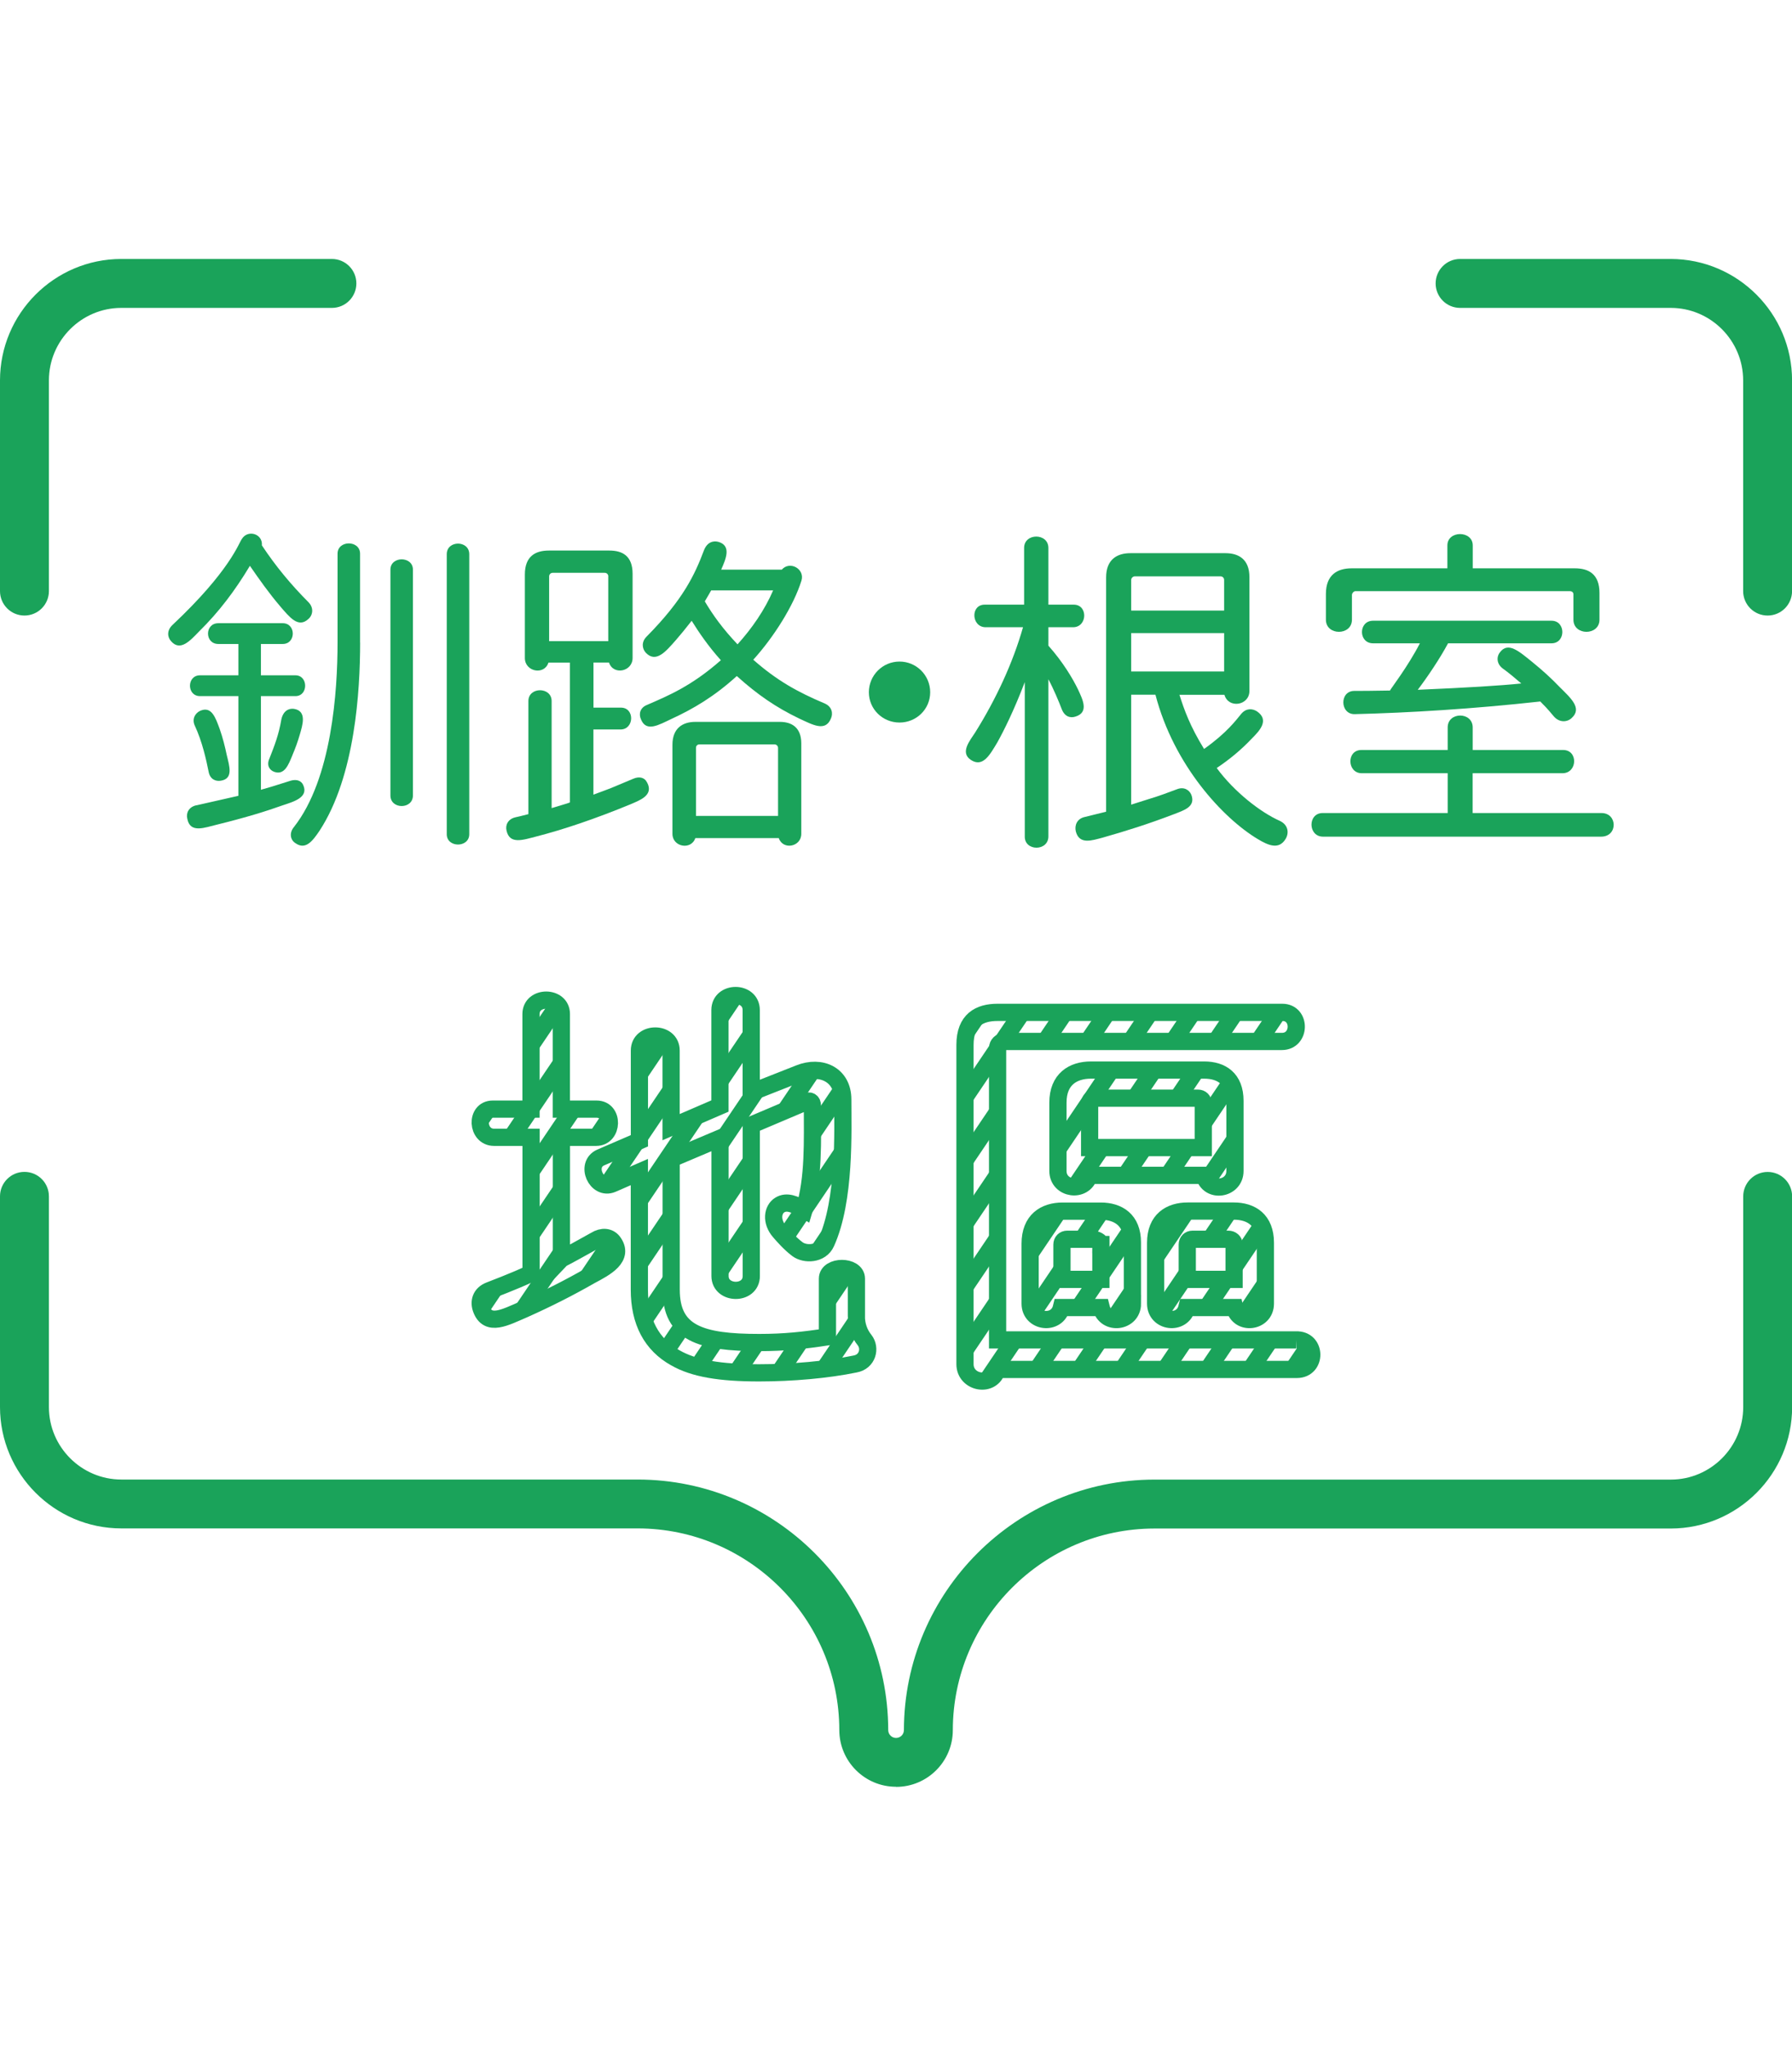 <?xml version="1.0" encoding="UTF-8"?>
<svg id="_レイヤー_2" data-name="レイヤー 2" xmlns="http://www.w3.org/2000/svg" xmlns:xlink="http://www.w3.org/1999/xlink" viewBox="0 0 294.58 251.03" width="220">
  <defs>
    <style>
      .cls-1 {
        clip-path: url(#clippath);
      }

      .cls-2, .cls-3, .cls-4 {
        fill: none;
      }

      .cls-2, .cls-5 {
        stroke-width: 0px;
      }

      .cls-3 {
        stroke-width: 2.83px;
      }

      .cls-3, .cls-4 {
        stroke: #1aa35a;
        stroke-miterlimit: 10;
      }

      .cls-4 {
        stroke-width: 2.83px;
      }

      .cls-5 {
        fill: #1aa35a;
      }
    </style>
    <clipPath id="clippath">
      <path class="cls-2" d="M213.04,177.61h-49.05v-47.96c0-.58.51-1.08,1.08-1.08h45.65c3.11,0,3.18-4.78.07-4.78h-46.81c-2.97,0-5.35,1.23-5.35,5.35v52.45c0,3.11,4.49,3.91,5.28.87h49.27c3.33,0,3.26-4.99-.14-4.85ZM97.87,161.24c-2.46,1.38-4.7,2.6-5.57,3.04v-19.97h5.71c2.82,0,2.97-4.63.07-4.63h-5.79v-15.63c0-3.04-4.99-3.04-4.99,0v15.63h-6.29c-2.89,0-2.68,4.63.22,4.63h6.08v22.35c-3.11,1.45-6.29,2.6-6.8,2.82-1.52.58-1.81,1.88-1.38,3.04,1.08,2.97,3.91,1.38,6.95.07,4.05-1.81,7.6-3.62,11-5.57,2.46-1.3,5.64-2.97,3.69-5.57-.65-.79-1.74-.94-2.89-.22ZM140.77,173.75v-6.22c0-2.24-4.76-2.24-4.76,0v9.55c-3.83.58-7.03.94-11.22.94-9.62,0-14.47-1.52-14.47-8.68v-21.49l8.03-3.4v22.64c0,3.11,5.14,3.18,5.14,0v-24.81l9.04-3.83c.58-.29,1.01,0,1.01.65,0,5.86.24,11.88-1.35,17.09-1.59-.94-2.88-1.44-3.99-.78-1.21.73-1.5,2.72-.06,4.38.58.67,1.66,1.94,2.94,2.89,1.23.92,3.84.89,4.71-1.06,3.18-7.02,2.74-18.4,2.74-23.54,0-4.05-3.54-5.71-7.16-4.27l-7.89,3.11v-13.53c0-3.18-5.14-3.18-5.14,0v15.77l-8.03,3.47v-12.59c0-3.18-5.21-3.18-5.21,0v14.83l-6.37,2.75c-2.6,1.16-.72,5.42,1.88,4.34l4.48-1.95v19.32c0,5.28,2.03,9.04,5.93,11.21,3.04,1.74,7.31,2.46,13.75,2.46,5.42,0,11.21-.51,15.77-1.45,2.1-.36,2.6-2.6,1.59-3.91-.94-1.16-1.37-2.53-1.37-3.91ZM203.01,149.85v-11.52c0-3.69-2.24-5.06-5.06-5.06h-18.61c-2.97,0-5.43,1.52-5.43,5.35v11.23c0,3.04,4.34,3.62,5.14.72h18.9c.72,2.97,5.06,2.31,5.06-.72ZM197.8,146.01h-18.68v-7.25c0-.51.36-.87.87-.87h16.94c.51,0,.87.36.87.87v7.25ZM195.1,172.3h7.84c.65,2.96,5.06,2.46,5.06-.65v-9.99c0-3.76-2.32-5.21-5.21-5.21h-7.55c-2.89,0-5.28,1.45-5.28,5.21v9.99c0,3.11,4.41,3.62,5.14.65ZM195.17,161.94c0-.51.36-.87.87-.87h5.89c.51,0,.94.36.94.87v5.72h-7.7v-5.72ZM174.7,156.44c-2.97,0-5.35,1.52-5.35,5.35v9.85c0,3.11,4.41,3.62,5.14.65h6.54c.72,2.96,5.14,2.46,5.14-.65v-10.06c0-3.69-2.31-5.13-5.21-5.13h-6.25ZM180.96,167.66h-6.4v-5.72c0-.51.36-.87.87-.87h4.19c.51,0,1.33.36,1.33.87v5.72Z"/>
    </clipPath>
  </defs>
  <g id="_レイヤー_1-2" data-name="レイヤー 1">
    <g>
      <g>
        <path class="cls-5" d="M46.06,57.07c-1.79-2.08-3.47-4.46-4.98-6.65-2.43,4.05-5.09,7.58-8.33,10.76-1.5,1.56-3.13,3.36-4.63,1.62-.64-.7-.69-1.79.23-2.66,9.49-8.91,10.94-13.54,11.4-14.12.98-1.62,3.47-.87,3.3,1.04,2.26,3.41,4.75,6.42,7.64,9.32.93.93.75,2.14,0,2.78-1.68,1.56-3.12-.35-4.63-2.08ZM42.88,87.22c.87-.23,2.43-.7,4.92-1.5,1.04-.29,1.74.06,2.03.69.98,2.08-1.62,2.78-3.36,3.36-2.6.93-5.9,1.97-10.82,3.18-1.97.46-4.4,1.5-4.86-.98-.23-.93.23-1.91,1.45-2.2h.06l6.89-1.56v-16.38h-6.31c-2.2,0-2.2-3.42,0-3.42h6.31v-5.15h-3.3c-2.26,0-2.26-3.41,0-3.41h10.59c2.2,0,2.2,3.41,0,3.41h-3.59v5.15h5.67c2.14,0,2.14,3.42,0,3.42h-5.67v15.39ZM36.34,85.72c-.87.17-1.79-.23-2.03-1.39-.41-2.03-1.04-4.98-2.31-7.7-.46-1.04.06-1.97.87-2.37,1.91-.87,2.55,1.1,3.24,2.95.52,1.5.87,2.89,1.16,4.28.46,1.91,1.1,3.88-.93,4.23ZM48.09,81.49c-.69,1.68-1.33,3.36-3.01,2.78-.81-.29-1.27-1.1-.81-2.14.87-2.2,1.56-3.99,1.97-6.42.29-1.45,1.22-1.91,2.08-1.79,2.2.35,1.39,2.72.98,4.17-.35,1.21-.75,2.31-1.22,3.41ZM59.2,63.03c0,7.87-.81,21.93-6.66,30.9-1.1,1.62-2.26,3.24-3.94,2.08-.87-.52-1.1-1.68-.29-2.66,6.25-7.93,7.18-22.4,7.18-30.33v-14.59c0-2.26,3.7-2.26,3.7,0v14.59ZM67.88,88.15c0,2.32-3.7,2.32-3.7,0v-37.1c0-2.26,3.7-2.26,3.7,0v37.1ZM77.14,94.52c0,2.26-3.7,2.26-3.7,0v-46.01c0-2.32,3.7-2.32,3.7,0v46.01Z"/>
        <path class="cls-5" d="M106.37,86.01c1.16,2.14-1.27,2.95-2.72,3.59-5.9,2.43-11.11,4.17-15.4,5.27-2.26.58-4.46,1.39-4.98-.93-.23-.93.23-1.91,1.45-2.2.29-.06,1.04-.23,2.14-.52v-18.58c0-2.37,3.82-2.37,3.82,0v17.59c.52-.17,2.78-.81,3.01-.93v-22.98h-3.53c-.69,2.14-3.88,1.5-3.88-.75v-13.72c0-3.01,1.74-3.94,3.94-3.94h9.95c2.14,0,3.82.87,3.82,3.82v13.83c0,2.26-3.18,2.89-3.88.75h-2.55v7.41h4.51c2.31,0,2.2,3.59-.06,3.59h-4.46v10.71c3.88-1.45,1.68-.58,6.54-2.61,1.04-.46,1.91-.17,2.26.58ZM100,52.15c0-.29-.23-.58-.58-.58h-8.57c-.35,0-.58.29-.58.58v10.65h9.72v-10.65ZM123.85,65.87c3.88,3.41,7.23,5.27,11.75,7.18,1.16.52,1.39,1.62.98,2.49-.93,2.2-3.01.98-5.27-.06-3.7-1.79-6.71-3.82-10.19-6.95-3.7,3.36-7.12,5.38-10.77,7.06-2.08.98-4.11,2.2-4.98.06-.4-.87-.17-1.91.98-2.37,3.47-1.51,7.29-3.07,12.15-7.35-2.08-2.31-3.65-4.63-4.8-6.48-1.04,1.33-1.85,2.32-2.55,3.12-1.68,1.91-3.3,3.88-4.98,2.14-.64-.7-.75-1.79.12-2.66,6.02-6.08,7.93-10.19,9.43-14.18.52-1.33,1.5-1.62,2.37-1.39,2.2.64,1.22,2.84.46,4.57h9.96c1.33-1.51,3.82-.12,3.24,1.79-1.27,4.11-4.57,9.32-7.93,13.02ZM131.72,94.46c0,2.14-3.01,2.72-3.7.7h-13.72c-.69,2.03-3.76,1.45-3.76-.7v-14.64c0-2.72,1.68-3.76,3.76-3.76h13.89c1.97,0,3.53.93,3.53,3.53v14.87ZM127.9,80.34c0-.35-.29-.58-.58-.58h-12.33c-.35,0-.58.23-.58.58v11.17h13.49v-11.17ZM116.9,54.47c-.35.58-.41.75-1.04,1.79,1.33,2.26,3.01,4.57,5.38,7.06,2.31-2.55,4.46-5.62,5.85-8.86h-10.19Z"/>
        <path class="cls-5" d="M147.87,76.17c-2.78,0-5.04-2.2-5.04-4.98s2.26-5.04,5.04-5.04,5.04,2.26,5.04,5.04-2.26,4.98-5.04,4.98Z"/>
        <path class="cls-5" d="M172.35,63.55c2.37,2.66,3.99,5.38,4.86,7.18.75,1.62,1.85,3.76-.41,4.46-.87.29-1.79,0-2.26-1.21-.46-1.21-1.33-3.3-2.2-4.92v25.76c.06,2.55-3.99,2.55-3.88,0v-25.29c-1.79,4.69-3.47,8.04-4.51,9.9-1.22,2.03-2.37,4.17-4.34,2.89-1.85-1.21-.17-3.18.69-4.51,3.41-5.44,6.19-11.4,7.87-17.3h-6.13c-2.37,0-2.55-3.71-.17-3.71h6.48v-9.32c0-2.49,3.99-2.49,3.99,0v9.32h4.17c2.37,0,2.26,3.71-.12,3.71h-4.05v3.07ZM193.88,71.6c.81,2.55,1.74,5.15,4.05,8.91,3.76-2.66,5.27-4.75,6.13-5.79.81-.93,1.79-.87,2.55-.4,2.14,1.45.41,3.24-.81,4.46-1.74,1.85-3.7,3.47-5.79,4.86,2.89,3.94,7.23,7.29,10.36,8.68,1.39.64,1.56,1.97.98,2.95-1.1,1.85-2.84,1.1-4.57.06-5.73-3.42-13.83-12.15-16.84-23.73h-3.99v18.06c5.04-1.62,3.36-.98,7.58-2.55,1.1-.41,1.97.12,2.31.93.75,1.97-1.22,2.55-2.84,3.18-4.23,1.62-7.93,2.78-11.81,3.88-1.62.41-3.76,1.21-4.34-1.04-.23-.98.17-2.08,1.45-2.37l3.53-.87v-38.49c0-2.95,1.79-3.99,3.99-3.99h15.63c2.14,0,3.94.98,3.94,3.94v18.69c0,2.43-3.47,2.95-4.11.64h-7.41ZM201.23,52.73c0-.29-.23-.58-.58-.58h-14.12c-.29,0-.58.29-.58.58v5.04h15.28v-5.04ZM201.23,61.47h-15.28v6.31h15.28v-6.31Z"/>
        <path class="cls-5" d="M217.49,94.92c-2.49,0-2.55-3.88-.06-3.88h20.55v-6.54h-14.12c-2.43,0-2.55-3.82-.06-3.82h14.18v-3.71c0-2.6,4.11-2.6,4.11,0v3.71h14.87c2.49,0,2.37,3.82-.12,3.82h-14.76v6.54h21.18c2.66,0,2.72,3.88-.06,3.88h-45.72ZM262.93,59.27c0,2.66-4.28,2.66-4.28,0v-4.17c0-.35-.29-.52-.58-.52h-35.25c-.29,0-.58.35-.58.64v4.05c0,2.66-4.28,2.66-4.28,0v-4.22c0-3.18,1.91-4.22,4.23-4.22h15.74v-3.76c0-2.49,4.17-2.49,4.17,0v3.76h16.78c2.26,0,4.05.93,4.05,4.05v4.4ZM238.04,63.15c-1.33,2.49-3.36,5.5-4.98,7.64,8.16-.35,13.66-.69,17.02-1.04-.93-.81-2.26-1.91-3.01-2.43-1.04-.75-1.1-1.91-.52-2.66,1.33-1.85,3.18-.17,5.27,1.51,1.79,1.45,3.24,2.78,4.57,4.17,1.79,1.79,3.76,3.47,1.97,5.09-.75.7-1.97.75-2.84-.17-.64-.7-.75-.98-2.32-2.55-11.05,1.22-21.47,1.85-30.5,2.08-2.43.06-2.55-3.82-.06-3.82h.06c.75,0,2.89,0,5.79-.06.12-.29,2.95-3.94,4.92-7.76h-7.7c-2.43,0-2.43-3.71,0-3.71h29.34c2.37,0,2.37,3.71,0,3.71h-17.02Z"/>
      </g>
      <path class="cls-5" d="M147.29,251.03c-5.14,0-9.32-4.18-9.32-9.32-.02-18.25-14.88-33.11-33.13-33.13H19.93c-10.98-.01-19.92-8.95-19.93-19.93v-34.63c0-2.22,1.8-4.02,4.02-4.02s4.02,1.8,4.02,4.02v34.63c0,6.55,5.35,11.9,11.91,11.9h84.9c22.67.03,41.14,18.49,41.16,41.16,0,.72.58,1.3,1.29,1.3s1.29-.58,1.29-1.29c.03-22.67,18.49-41.13,41.16-41.16h84.91c6.55,0,11.9-5.35,11.9-11.91v-34.62c0-2.22,1.8-4.02,4.02-4.02s4.02,1.8,4.02,4.02v34.63c-.01,10.98-8.95,19.92-19.93,19.94h-84.91c-18.24.02-33.11,14.88-33.13,33.13,0,5.14-4.18,9.32-9.32,9.32Z"/>
      <g>
        <path class="cls-5" d="M19.93,0h34.63c2.22,0,4.02,1.8,4.02,4.02,0,2.22-1.8,4.02-4.02,4.02H19.94s0,0,0,0c-6.55,0-11.9,5.35-11.9,11.91v34.62c0,2.22-1.8,4.02-4.02,4.02s-4.02-1.8-4.02-4.02V19.94C.01,8.95,8.95.01,19.93,0Z"/>
        <path class="cls-5" d="M274.65,0h-34.63c-2.22,0-4.02,1.8-4.02,4.02,0,2.22,1.8,4.02,4.02,4.02h34.63s0,0,0,0c6.55,0,11.9,5.35,11.9,11.91v34.62c0,2.22,1.8,4.02,4.02,4.02,2.22,0,4.02-1.8,4.02-4.02V19.94c-.01-10.98-8.95-19.92-19.93-19.94Z"/>
      </g>
      <g>
        <g class="cls-1">
          <g>
            <line class="cls-3" x1="73.4" y1="191.27" x2="125.43" y2="114.21"/>
            <line class="cls-3" x1="31.34" y1="191.27" x2="83.37" y2="114.21"/>
            <line class="cls-3" x1="45.36" y1="191.27" x2="97.39" y2="114.21"/>
            <line class="cls-3" x1="59.38" y1="191.27" x2="111.41" y2="114.21"/>
            <line class="cls-3" x1="87.42" y1="191.27" x2="139.45" y2="114.21"/>
            <line class="cls-3" x1="101.45" y1="191.27" x2="153.47" y2="114.21"/>
            <line class="cls-3" x1="122.48" y1="191.27" x2="174.5" y2="114.21"/>
            <line class="cls-3" x1="136.5" y1="191.27" x2="188.52" y2="114.21"/>
            <line class="cls-3" x1="150.52" y1="191.27" x2="202.54" y2="114.21"/>
            <line class="cls-3" x1="164.54" y1="191.27" x2="216.56" y2="114.21"/>
            <line class="cls-3" x1="178.56" y1="191.27" x2="230.58" y2="114.21"/>
            <line class="cls-3" x1="192.58" y1="191.27" x2="244.6" y2="114.21"/>
            <line class="cls-3" x1="199.59" y1="191.27" x2="251.61" y2="114.21"/>
            <line class="cls-3" x1="66.39" y1="191.27" x2="118.42" y2="114.21"/>
            <line class="cls-3" x1="24.33" y1="191.27" x2="76.36" y2="114.21"/>
            <line class="cls-3" x1="38.35" y1="191.27" x2="90.38" y2="114.21"/>
            <line class="cls-3" x1="52.37" y1="191.27" x2="104.4" y2="114.21"/>
            <line class="cls-3" x1="80.41" y1="191.27" x2="132.44" y2="114.21"/>
            <line class="cls-3" x1="94.43" y1="191.27" x2="146.46" y2="114.21"/>
            <line class="cls-3" x1="108.46" y1="191.27" x2="160.48" y2="114.21"/>
            <line class="cls-3" x1="115.47" y1="191.27" x2="167.49" y2="114.21"/>
            <line class="cls-3" x1="129.49" y1="191.27" x2="181.51" y2="114.21"/>
            <line class="cls-3" x1="143.51" y1="191.27" x2="195.53" y2="114.21"/>
            <line class="cls-3" x1="157.53" y1="191.27" x2="209.55" y2="114.21"/>
            <line class="cls-3" x1="171.55" y1="191.27" x2="223.57" y2="114.21"/>
            <line class="cls-3" x1="185.57" y1="191.27" x2="237.59" y2="114.21"/>
            <line class="cls-3" x1="206.6" y1="191.27" x2="258.62" y2="114.21"/>
          </g>
        </g>
        <g>
          <g>
            <path class="cls-4" d="M213.04,177.61c3.4-.14,3.47,4.85.14,4.85h-49.27c-.79,3.04-5.28,2.24-5.28-.87v-52.45c0-4.12,2.39-5.35,5.35-5.35h46.81c3.11,0,3.04,4.78-.07,4.78h-45.65c-.58,0-1.08.51-1.08,1.08v47.96h49.05Z"/>
            <path class="cls-4" d="M186.16,171.64c0,3.11-4.41,3.62-5.14.65h-6.54c-.72,2.96-5.14,2.46-5.14-.65v-9.84c0-3.83,2.39-5.35,5.35-5.35h6.25c2.89,0,5.21,1.45,5.21,5.13v10.06ZM180.96,161.94c0-.51-.83-.87-1.33-.87h-4.19c-.51,0-.87.36-.87.87v5.72h6.4v-5.72ZM203.01,149.85c0,3.04-4.34,3.69-5.06.72h-18.9c-.8,2.89-5.14,2.31-5.14-.72v-11.23c0-3.83,2.46-5.35,5.43-5.35h18.61c2.82,0,5.06,1.38,5.06,5.06v11.52ZM197.8,138.76c0-.51-.36-.87-.87-.87h-16.94c-.51,0-.87.36-.87.87v7.25h18.68v-7.25ZM208.01,171.64c0,3.11-4.41,3.62-5.06.65h-7.84c-.72,2.96-5.14,2.46-5.14-.65v-9.99c0-3.76,2.39-5.21,5.28-5.21h7.55c2.89,0,5.21,1.45,5.21,5.21v9.99ZM202.87,161.94c0-.51-.43-.87-.94-.87h-5.89c-.51,0-.87.36-.87.87v5.72h7.7v-5.72Z"/>
          </g>
          <path class="cls-4" d="M92.3,164.28c.87-.43,3.11-1.66,5.57-3.04,1.16-.72,2.24-.58,2.89.22,1.95,2.6-1.23,4.27-3.69,5.57-3.4,1.95-6.95,3.76-11,5.57-3.04,1.3-5.86,2.89-6.95-.07-.43-1.16-.14-2.46,1.38-3.04.51-.22,3.69-1.37,6.8-2.82v-22.35h-6.08c-2.89,0-3.11-4.63-.22-4.63h6.29v-15.63c0-3.04,4.99-3.04,4.99,0v15.63h5.79c2.89,0,2.75,4.63-.07,4.63h-5.71v19.97ZM140.77,173.75c0,1.37.43,2.75,1.37,3.91,1.01,1.3.51,3.54-1.59,3.91-4.56.94-10.35,1.45-15.77,1.45-6.44,0-10.71-.72-13.75-2.46-3.91-2.17-5.93-5.93-5.93-11.21v-19.32l-4.48,1.95c-2.6,1.08-4.49-3.18-1.88-4.34l6.37-2.75v-14.83c0-3.18,5.21-3.18,5.21,0v12.59l8.03-3.47v-15.77c0-3.18,5.14-3.18,5.14,0v13.53l7.89-3.11c3.62-1.45,7.16.22,7.16,4.27,0,5.14.44,16.52-2.74,23.54-.87,1.95-3.48,1.98-4.71,1.06s-2.36-2.22-2.94-2.89c-1.44-1.66-1.16-3.65.06-4.38,1.11-.67,2.4-.16,3.99.78,1.59-5.21,1.35-11.23,1.35-17.09,0-.65-.43-.94-1.01-.65l-9.04,3.83v24.81c0,3.18-5.14,3.11-5.14,0v-22.64l-8.03,3.4v21.49c0,7.16,4.85,8.68,14.47,8.68,4.2,0,7.39-.36,11.22-.94v-9.55c0-2.24,4.76-2.24,4.76,0v6.22Z"/>
        </g>
      </g>
    </g>
  </g>
</svg>